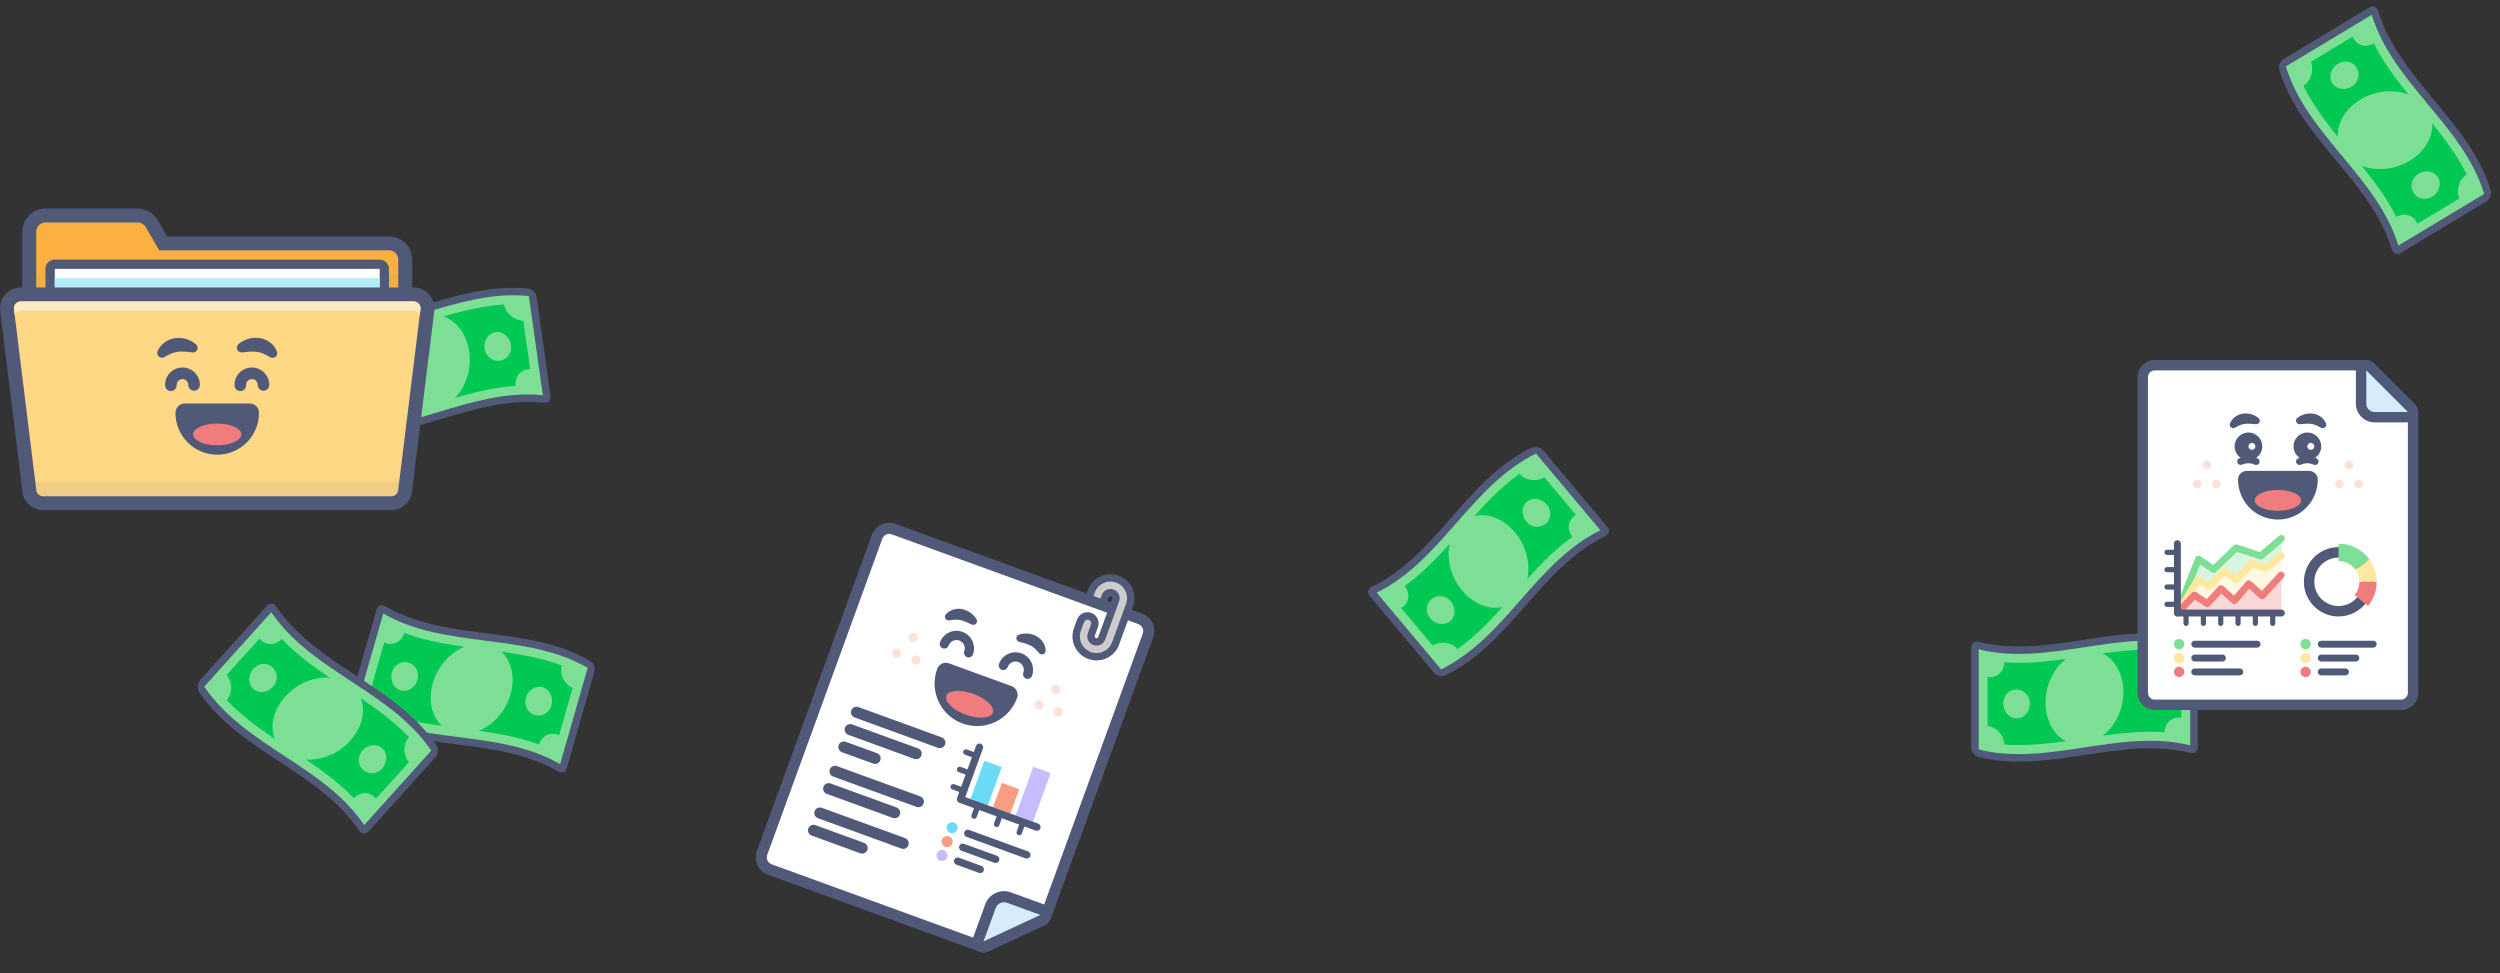 <svg width="1007" height="392" viewBox="0 0 1007 392" fill="none" xmlns="http://www.w3.org/2000/svg">
<rect x="0" y="0" width="1007" height="392" fill="#333333" stroke="none"/>
<path d="M134.736 174.227C134.303 174.169 133.899 173.975 133.583 173.674C133.266 173.373 133.052 172.979 132.972 172.55L127.356 132.59C127.322 132.407 127.334 132.219 127.389 132.042C127.445 131.864 127.544 131.704 127.676 131.573C127.809 131.443 127.972 131.347 128.15 131.294C128.328 131.242 128.517 131.234 128.699 131.271C157.792 134.231 183.728 114.766 212.824 117.746C213.257 117.806 213.66 118 213.976 118.301C214.293 118.602 214.507 118.995 214.588 119.424L220.204 159.383C220.238 159.566 220.226 159.755 220.17 159.932C220.114 160.109 220.016 160.27 219.883 160.4C219.751 160.531 219.588 160.626 219.41 160.679C219.232 160.732 219.043 160.74 218.861 160.703C189.765 157.722 163.829 177.188 134.736 174.227Z" fill="#7DDF96"/>
<path d="M213.034 119.245L218.65 159.204C189.555 156.229 163.618 175.689 134.525 172.729L128.909 132.769C158.002 135.73 183.939 116.269 213.034 119.245ZM212.613 116.248C183.518 113.272 157.581 132.733 128.488 129.772C126.778 129.6 125.561 130.693 125.797 132.366L131.413 172.326C131.574 173.19 132.002 173.982 132.635 174.591C133.269 175.201 134.077 175.597 134.946 175.726C164.042 178.706 189.979 159.246 219.074 162.221C220.785 162.394 222.001 161.301 221.766 159.627L216.15 119.668C215.988 118.804 215.561 118.012 214.927 117.402C214.294 116.793 213.486 116.396 212.616 116.268L212.613 116.248Z" fill="#515979"/>
<path d="M213.557 148.73L210.811 129.194C207.036 129.042 203.611 126.31 203.095 122.638C181.557 124 161.386 135.122 139.844 136.494C140.359 140.16 137.76 143.409 134.002 143.239L136.743 162.739C140.513 162.892 143.938 165.625 144.454 169.296C165.997 167.934 186.168 156.812 207.705 155.44C207.196 151.819 209.781 148.578 213.557 148.73Z" fill="#00C853"/>
<path d="M189.027 141.705C190.469 151.969 184.79 162.043 176.397 164.623C168.003 167.204 159.983 160.583 158.531 150.254C157.079 139.924 162.767 129.911 171.157 127.341C179.546 124.771 187.574 131.37 189.027 141.705Z" fill="#7DDF96"/>
<path d="M152.382 151.587C152.829 154.769 150.824 157.826 147.877 158.205C144.93 158.583 142.154 156.116 141.706 152.934C141.259 149.753 143.308 147.045 146.255 146.662C149.201 146.278 151.931 148.38 152.382 151.587Z" fill="#7DDF96"/>
<path d="M205.851 139.024C206.299 142.211 204.249 144.914 201.303 145.297C198.357 145.681 195.624 143.564 195.176 140.372C194.727 137.18 196.734 134.132 199.681 133.754C202.628 133.375 205.403 135.838 205.851 139.024Z" fill="#7DDF96"/>
<path d="M142.835 287.38C142.464 287.15 142.174 286.809 142.007 286.405C141.84 286.001 141.805 285.555 141.906 285.13L153.029 246.341C153.072 246.16 153.159 245.993 153.282 245.853C153.406 245.714 153.561 245.607 153.735 245.542C153.909 245.477 154.097 245.456 154.281 245.48C154.465 245.504 154.641 245.573 154.792 245.681C180.166 260.219 211.777 252.986 237.145 267.543C237.516 267.773 237.806 268.115 237.972 268.518C238.139 268.922 238.175 269.368 238.074 269.793L226.952 308.582C226.908 308.763 226.821 308.93 226.698 309.07C226.575 309.209 226.419 309.316 226.245 309.381C226.071 309.446 225.884 309.467 225.699 309.443C225.515 309.419 225.34 309.349 225.188 309.241C199.82 294.684 168.209 301.918 142.835 287.38Z" fill="#7DDF96"/>
<path d="M236.728 268.998L225.605 307.787C200.236 293.234 168.626 300.463 143.253 285.925L154.375 247.136C179.749 261.674 211.359 254.445 236.728 268.998ZM237.562 266.089C212.193 251.536 180.583 258.765 155.209 244.227C153.717 243.374 152.161 243.878 151.695 245.502L140.573 284.291C140.369 285.146 140.437 286.043 140.768 286.858C141.099 287.672 141.676 288.363 142.418 288.834C167.786 303.392 199.396 296.163 224.766 310.715C226.258 311.568 227.814 311.065 228.28 309.44L239.402 270.651C239.606 269.796 239.538 268.899 239.207 268.084C238.876 267.27 238.299 266.579 237.557 266.108L237.562 266.089Z" fill="#515979"/>
<path d="M225.213 296.146L230.65 277.183C227.263 275.508 225.246 271.619 226.268 268.055C206.038 260.539 183.087 262.495 162.849 254.986C161.829 258.545 158.133 260.455 154.769 258.772L149.341 277.701C152.724 279.374 154.741 283.264 153.719 286.827C173.954 294.345 196.905 292.389 217.137 299.896C218.145 296.381 221.825 294.471 225.213 296.146Z" fill="#00C853"/>
<path d="M205.661 279.751C202.804 289.715 193.518 296.608 184.801 295.551C176.083 294.494 171.449 285.184 174.324 275.157C177.199 265.13 186.468 258.296 195.178 259.361C203.887 260.426 208.537 269.719 205.661 279.751Z" fill="#7DDF96"/>
<path d="M168.164 273.874C167.279 276.962 164.203 278.94 161.357 278.088C158.511 277.235 156.978 273.851 157.864 270.763C158.75 267.674 161.723 266.034 164.57 266.882C167.418 267.73 169.057 270.761 168.164 273.874Z" fill="#7DDF96"/>
<path d="M222.121 284.146C221.234 287.239 218.262 288.874 215.414 288.026C212.567 287.178 210.932 284.133 211.82 281.035C212.709 277.936 215.781 275.968 218.627 276.821C221.474 277.674 223.008 281.052 222.121 284.146Z" fill="#7DDF96"/>
<path d="M81.26 277.705C81.027 277.335 80.916 276.902 80.943 276.466C80.97 276.029 81.134 275.613 81.412 275.275L108.413 245.288C108.531 245.144 108.682 245.032 108.854 244.961C109.026 244.89 109.212 244.862 109.397 244.879C109.582 244.897 109.76 244.96 109.915 245.063C110.07 245.166 110.198 245.305 110.286 245.468C126.719 269.658 158.302 277.014 174.721 301.218C174.954 301.588 175.064 302.022 175.037 302.458C175.01 302.894 174.847 303.31 174.57 303.648L147.569 333.635C147.451 333.779 147.299 333.891 147.127 333.962C146.956 334.034 146.769 334.062 146.584 334.044C146.399 334.026 146.221 333.963 146.066 333.86C145.911 333.758 145.784 333.618 145.695 333.455C129.276 309.25 97.693 301.894 81.26 277.705Z" fill="#7DDF96"/>
<path d="M173.709 302.343L146.708 332.33C130.285 308.13 98.706 300.77 82.273 276.58L109.274 246.593C125.706 270.782 157.286 278.142 173.709 302.343ZM175.734 300.094C159.311 275.893 127.732 268.533 111.299 244.344C110.332 242.923 108.712 242.693 107.582 243.949L80.581 273.937C80.023 274.616 79.691 275.453 79.631 276.33C79.572 277.207 79.787 278.081 80.248 278.829C96.667 303.034 128.247 310.394 144.669 334.595C145.636 336.015 147.256 336.245 148.386 334.989L175.387 305.002C175.945 304.322 176.277 303.486 176.337 302.608C176.397 301.731 176.181 300.858 175.72 300.109L175.734 300.094Z" fill="#515979"/>
<path d="M151.458 321.695L164.658 307.035C162.347 304.046 162.239 299.665 164.72 296.91C149.833 281.286 128.347 272.983 113.449 257.364C110.972 260.115 106.812 260.211 104.527 257.224L91.351 271.858C93.657 274.844 93.766 279.224 91.285 281.98C106.176 297.607 127.662 305.91 142.556 321.526C145.003 318.809 149.147 318.706 151.458 321.695Z" fill="#00C853"/>
<path d="M141.072 298.389C134.136 306.092 122.768 308.216 115.396 303.445C108.025 298.674 107.94 288.275 114.92 280.523C121.9 272.771 133.227 270.692 140.588 275.467C147.949 280.242 148.055 290.633 141.072 298.389Z" fill="#7DDF96"/>
<path d="M109.946 276.669C107.797 279.057 104.165 279.487 101.981 277.472C99.797 275.458 99.902 271.745 102.052 269.358C104.202 266.97 107.593 266.799 109.781 268.81C111.969 270.82 112.113 274.263 109.946 276.669Z" fill="#7DDF96"/>
<path d="M153.939 309.554C151.786 311.946 148.398 312.113 146.211 310.102C144.023 308.092 143.888 304.638 146.045 302.243C148.202 299.847 151.826 299.425 154.01 301.44C156.195 303.454 156.093 307.163 153.939 309.554Z" fill="#7DDF96"/>
<path d="M919.439 27.533C919.324 27.111 919.344 26.664 919.498 26.255C919.651 25.846 919.93 25.496 920.294 25.254L954.883 4.471C955.038 4.368 955.215 4.305 955.4 4.287C955.586 4.269 955.772 4.297 955.944 4.368C956.116 4.44 956.267 4.552 956.385 4.695C956.504 4.839 956.585 5.009 956.622 5.191C965.264 33.128 993.316 49.397 1001.94 77.344C1002.06 77.766 1002.03 78.213 1001.88 78.622C1001.73 79.031 1001.45 79.381 1001.09 79.624L966.498 100.406C966.343 100.509 966.165 100.572 965.98 100.59C965.795 100.608 965.608 100.58 965.436 100.509C965.265 100.438 965.113 100.326 964.995 100.182C964.877 100.039 964.795 99.868 964.759 99.686C956.134 71.739 928.081 55.47 919.439 27.533Z" fill="#7DDF96"/>
<path d="M1000.64 78.124L966.056 98.907C957.426 70.962 929.378 54.691 920.736 26.754L955.325 5.971C963.967 33.908 992.015 50.179 1000.64 78.124ZM1003.24 76.565C994.609 48.62 966.561 32.349 957.919 4.412C957.409 2.77 955.928 2.078 954.479 2.948L919.891 23.731C919.159 24.217 918.597 24.92 918.283 25.742C917.97 26.563 917.92 27.462 918.142 28.312C926.767 56.26 954.815 72.531 963.444 100.476C963.954 102.117 965.435 102.81 966.884 101.94L1001.47 81.157C1002.2 80.671 1002.77 79.968 1003.08 79.146C1003.39 78.325 1003.44 77.426 1003.22 76.576L1003.24 76.565Z" fill="#515979"/>
<path d="M973.707 90.125L990.617 79.965C989.282 76.43 990.459 72.21 993.637 70.3C983.968 51.007 965.849 36.785 956.169 17.492C952.995 19.398 948.989 18.275 947.677 14.75L930.798 24.892C932.131 28.422 930.954 32.642 927.776 34.552C937.447 53.85 955.567 68.072 965.244 87.361C968.378 85.477 972.372 86.591 973.707 90.125Z" fill="#00C853"/>
<path d="M970.589 64.8C961.704 70.139 950.212 68.847 944.558 62.129C938.903 55.411 941.863 45.442 950.804 40.069C959.745 34.697 971.185 36.02 976.829 42.739C982.472 49.457 979.535 59.425 970.589 64.8Z" fill="#7DDF96"/>
<path d="M947.174 34.93C944.42 36.584 940.822 35.934 939.322 33.369C937.822 30.804 939.009 27.284 941.763 25.63C944.517 23.975 947.81 24.803 949.314 27.365C950.818 29.927 949.95 33.262 947.174 34.93Z" fill="#7DDF96"/>
<path d="M979.63 79.24C976.872 80.897 973.583 80.067 972.079 77.504C970.575 74.942 971.456 71.6 974.219 69.94C976.982 68.28 980.571 68.936 982.071 71.501C983.571 74.065 982.389 77.583 979.63 79.24Z" fill="#7DDF96"/>
<path d="M581.443 270.796C581.045 270.976 580.6 271.026 580.172 270.938C579.744 270.85 579.354 270.63 579.058 270.308L553.12 239.397C552.995 239.26 552.905 239.094 552.858 238.914C552.811 238.734 552.81 238.545 552.853 238.365C552.896 238.184 552.984 238.017 553.107 237.877C553.23 237.738 553.386 237.631 553.56 237.566C579.801 224.66 591.481 194.408 617.735 181.518C618.134 181.339 618.578 181.289 619.006 181.377C619.434 181.465 619.824 181.684 620.12 182.006L646.058 212.917C646.183 213.054 646.273 213.22 646.32 213.4C646.367 213.58 646.368 213.769 646.325 213.949C646.282 214.13 646.194 214.297 646.071 214.437C645.948 214.576 645.792 214.683 645.618 214.748C619.364 227.638 607.684 257.89 581.443 270.796Z" fill="#7DDF96"/>
<path d="M618.708 182.677L644.646 213.588C618.395 226.483 606.712 256.731 580.47 269.637L554.532 238.726C580.774 225.819 592.457 195.571 618.708 182.677ZM616.762 180.358C590.511 193.253 578.828 223.501 552.587 236.407C551.045 237.167 550.593 238.739 551.679 240.033L577.617 270.945C578.212 271.592 578.994 272.037 579.854 272.218C580.715 272.4 581.61 272.308 582.416 271.956C608.67 259.065 620.353 228.817 646.604 215.922C648.145 215.162 648.598 213.59 647.512 212.296L621.574 181.384C620.979 180.737 620.197 180.292 619.336 180.111C618.476 179.93 617.581 180.022 616.775 180.374L616.762 180.358Z" fill="#515979"/>
<path d="M634.775 207.405L622.095 192.293C618.813 194.164 614.46 193.662 612.077 190.822C594.533 203.39 583.321 223.511 565.779 236.09C568.159 238.926 567.676 243.058 564.4 244.906L577.057 259.99C580.336 258.122 584.688 258.624 587.071 261.464C604.619 248.893 615.831 228.772 633.369 216.196C631.018 213.395 631.493 209.276 634.775 207.405Z" fill="#00C853"/>
<path d="M610.25 214.446C616.913 222.386 617.434 233.939 611.684 240.575C605.933 247.211 595.623 245.847 588.918 237.857C582.213 229.866 581.731 218.36 587.484 211.735C593.237 205.109 603.542 206.451 610.25 214.446Z" fill="#7DDF96"/>
<path d="M584.41 242.245C586.475 244.707 586.395 248.362 584.097 250.245C581.798 252.128 578.136 251.506 576.071 249.045C574.005 246.584 574.309 243.202 576.604 241.315C578.899 239.429 582.328 239.765 584.41 242.245Z" fill="#7DDF96"/>
<path d="M623.097 203.257C625.166 205.723 624.86 209.101 622.564 210.987C620.269 212.874 616.83 212.526 614.758 210.057C612.687 207.588 612.773 203.94 615.072 202.058C617.37 200.175 621.029 200.792 623.097 203.257Z" fill="#7DDF96"/>
<path d="M797.026 303.421C796.606 303.303 796.233 303.055 795.961 302.713C795.69 302.37 795.533 301.951 795.513 301.515V261.162C795.505 260.977 795.543 260.792 795.622 260.624C795.702 260.456 795.822 260.311 795.972 260.2C796.121 260.089 796.296 260.017 796.48 259.99C796.663 259.962 796.851 259.98 797.026 260.043C825.424 267.024 853.817 251.357 882.215 258.358C882.635 258.477 883.007 258.725 883.279 259.067C883.551 259.409 883.708 259.828 883.728 260.265V300.617C883.736 300.802 883.699 300.987 883.619 301.155C883.539 301.323 883.419 301.469 883.269 301.579C883.12 301.69 882.946 301.762 882.762 301.789C882.578 301.817 882.39 301.799 882.215 301.737C853.817 294.735 825.424 310.402 797.026 303.421Z" fill="#7DDF96"/>
<path d="M882.215 259.871V300.223C853.817 293.227 825.424 308.889 797.026 301.908V261.556C825.424 268.537 853.817 252.875 882.215 259.871ZM882.215 256.845C853.817 249.849 825.424 265.51 797.026 258.529C795.357 258.121 794 259.034 794 260.724V301.076C794.04 301.954 794.353 302.798 794.896 303.49C795.438 304.181 796.183 304.686 797.026 304.934C825.424 311.936 853.817 296.274 882.215 303.27C883.885 303.678 885.241 302.765 885.241 301.076V260.724C885.202 259.845 884.888 259.001 884.346 258.31C883.803 257.618 883.058 257.113 882.215 256.865V256.845Z" fill="#515979"/>
<path d="M878.629 289.142V269.414C874.911 268.738 871.9 265.556 871.9 261.848C850.382 260.199 828.859 268.406 807.336 266.766C807.336 270.469 804.31 273.323 800.613 272.632V292.324C804.325 293 807.336 296.183 807.336 299.89C828.859 301.54 850.382 293.333 871.9 294.972C871.9 291.316 874.911 288.466 878.629 289.142Z" fill="#00C853"/>
<path d="M855.315 278.771C855.315 289.137 848.289 298.322 839.618 299.709C830.948 301.096 823.926 293.424 823.926 282.993C823.926 272.562 830.953 263.437 839.618 262.06C848.284 260.683 855.315 268.335 855.315 278.771Z" fill="#7DDF96"/>
<path d="M817.651 283.457C817.651 286.67 815.24 289.419 812.269 289.384C809.299 289.348 806.893 286.519 806.893 283.306C806.893 280.093 809.299 277.697 812.269 277.727C815.24 277.757 817.651 280.219 817.651 283.457Z" fill="#7DDF96"/>
<path d="M872.349 278.458C872.349 281.676 869.943 284.067 866.972 284.037C864.001 284.007 861.59 281.53 861.59 278.307C861.59 275.084 864.001 272.345 866.972 272.38C869.943 272.416 872.349 275.24 872.349 278.458Z" fill="#7DDF96"/>
<path d="M310.067 350.235C308.768 349.763 307.711 348.794 307.126 347.541C306.542 346.289 306.48 344.855 306.953 343.557L353.288 216.251C353.761 214.952 354.73 213.895 355.982 213.311C357.235 212.727 358.668 212.664 359.967 213.137L459.293 249.289C460.592 249.761 461.65 250.73 462.234 251.983C462.818 253.235 462.88 254.669 462.408 255.967L421.164 369.283C420.961 369.84 420.545 370.292 420.008 370.542L397.111 381.22C396.574 381.47 395.96 381.498 395.404 381.296L310.067 350.235Z" fill="white"/>
<path d="M458.53 251.387C459.272 251.657 459.876 252.211 460.21 252.927C460.543 253.642 460.579 254.461 460.309 255.203L419.065 368.52L396.168 379.197L310.831 348.137C310.089 347.867 309.484 347.313 309.15 346.597C308.817 345.882 308.781 345.063 309.051 344.321L355.387 217.015C355.657 216.273 356.21 215.668 356.926 215.334C357.642 215.001 358.461 214.965 359.203 215.235L458.53 251.387ZM460.057 247.19L360.73 211.038C358.875 210.363 356.828 210.452 355.039 211.287C353.249 212.121 351.865 213.632 351.19 215.487L304.854 342.793C304.179 344.648 304.268 346.696 305.103 348.485C305.937 350.274 307.448 351.659 309.303 352.334L394.64 383.394C395.753 383.798 396.981 383.743 398.054 383.242L420.952 372.565C422.025 372.065 422.856 371.16 423.262 370.047L464.506 256.731C465.181 254.876 465.092 252.828 464.258 251.039C463.423 249.25 461.912 247.865 460.057 247.19Z" fill="#515979"/>
<path d="M395.404 381.296C395.127 381.197 394.873 381.043 394.658 380.842C394.333 380.544 394.103 380.155 393.999 379.727C393.894 379.298 393.918 378.848 394.069 378.433L398.957 365.003C399.486 363.557 400.566 362.38 401.961 361.73C403.356 361.079 404.952 361.008 406.399 361.533L419.829 366.421C420.244 366.573 420.604 366.843 420.865 367.199C421.126 367.556 421.275 367.981 421.295 368.422C421.314 368.863 421.202 369.3 420.973 369.677C420.744 370.054 420.408 370.356 420.009 370.542L397.111 381.22C396.574 381.47 395.96 381.498 395.404 381.296Z" fill="#D8EBFB"/>
<path d="M419.065 368.52L396.168 379.197L401.056 365.767C401.216 365.326 401.462 364.921 401.779 364.575C402.096 364.229 402.478 363.949 402.903 363.751C403.328 363.552 403.789 363.44 404.257 363.419C404.726 363.399 405.194 363.471 405.635 363.631L419.065 368.52ZM420.593 364.323L407.163 359.435C405.159 358.707 402.949 358.805 401.017 359.706C399.085 360.607 397.59 362.237 396.859 364.239L391.971 377.67C391.669 378.499 391.621 379.4 391.831 380.257C392.041 381.114 392.501 381.89 393.152 382.487C393.803 383.083 394.616 383.473 395.488 383.607C396.361 383.742 397.254 383.615 398.054 383.242L420.952 372.565C421.751 372.191 422.423 371.589 422.88 370.834C423.338 370.08 423.562 369.206 423.524 368.324C423.485 367.442 423.186 366.591 422.665 365.879C422.143 365.167 421.422 364.625 420.593 364.323Z" fill="#515979"/>
<path d="M438.875 264.037C436.834 263.294 435.172 261.771 434.254 259.803C433.336 257.835 433.238 255.583 433.981 253.542L435.254 250.045C435.524 249.303 436.078 248.698 436.793 248.364C437.509 248.031 438.328 247.995 439.07 248.265C439.812 248.535 440.416 249.089 440.75 249.805C441.084 250.52 441.12 251.339 440.85 252.081L439.577 255.579C439.374 256.135 439.401 256.75 439.651 257.286C439.901 257.823 440.355 258.238 440.911 258.441C441.468 258.644 442.082 258.617 442.619 258.366C443.156 258.116 443.571 257.663 443.774 257.106L449.375 241.718C449.577 241.161 449.55 240.547 449.3 240.01C449.05 239.473 448.596 239.058 448.04 238.855C447.483 238.653 446.869 238.68 446.332 238.93C445.796 239.18 445.38 239.634 445.178 240.19L444.159 242.988L438.563 240.951L439.582 238.153C440.324 236.113 441.847 234.451 443.816 233.533C445.784 232.615 448.036 232.517 450.077 233.26C452.117 234.002 453.779 235.525 454.697 237.493C455.615 239.462 455.713 241.714 454.97 243.754L449.369 259.143C448.627 261.184 447.104 262.846 445.136 263.764C443.167 264.681 440.915 264.78 438.875 264.037Z" fill="#CCCCCC"/>
<path d="M449.567 234.659C451.237 235.266 452.597 236.512 453.348 238.123C454.099 239.733 454.179 241.576 453.571 243.245L447.97 258.634C447.363 260.304 446.117 261.663 444.506 262.414C442.896 263.165 441.053 263.246 439.384 262.638C437.714 262.03 436.354 260.784 435.603 259.174C434.852 257.564 434.772 255.721 435.38 254.051L436.653 250.554C436.788 250.183 437.065 249.881 437.422 249.714C437.78 249.547 438.19 249.529 438.561 249.664C438.932 249.799 439.234 250.076 439.401 250.434C439.568 250.792 439.586 251.201 439.451 251.572L438.178 255.07C437.84 255.997 437.885 257.021 438.302 257.916C438.719 258.81 439.474 259.502 440.402 259.84C441.33 260.178 442.353 260.133 443.248 259.716C444.143 259.299 444.835 258.543 445.172 257.616L450.773 242.227C451.111 241.299 451.066 240.276 450.649 239.381C450.232 238.486 449.477 237.794 448.549 237.457C447.621 237.119 446.598 237.164 445.703 237.581C444.808 237.998 444.116 238.753 443.779 239.681L443.269 241.08L440.471 240.062L440.981 238.663C441.588 236.993 442.834 235.633 444.445 234.882C446.055 234.131 447.898 234.051 449.567 234.659V234.659ZM450.586 231.861C448.174 230.983 445.512 231.099 443.186 232.184C440.86 233.268 439.061 235.233 438.183 237.644L436.655 241.841L445.049 244.896L446.577 240.699C446.644 240.514 446.783 240.363 446.961 240.279C447.14 240.196 447.345 240.187 447.531 240.254C447.716 240.322 447.867 240.46 447.951 240.639C448.034 240.818 448.043 241.023 447.976 241.209L442.375 256.597C442.307 256.783 442.169 256.934 441.99 257.017C441.811 257.101 441.606 257.11 441.42 257.042C441.235 256.975 441.084 256.836 441 256.657C440.917 256.478 440.908 256.273 440.976 256.088L442.248 252.591C442.654 251.477 442.6 250.249 442.099 249.175C441.599 248.102 440.692 247.271 439.579 246.866C438.466 246.461 437.238 246.515 436.164 247.015C435.091 247.516 434.26 248.422 433.855 249.535L432.582 253.033C431.704 255.445 431.82 258.106 432.905 260.432C433.989 262.758 435.954 264.558 438.365 265.436C440.777 266.314 443.439 266.197 445.765 265.113C448.091 264.028 449.891 262.064 450.768 259.652L456.369 244.264C457.247 241.852 457.131 239.19 456.046 236.864C454.962 234.538 452.997 232.738 450.586 231.861Z" fill="#515A78"/>
<path d="M379.339 297.026L345.764 284.805C344.605 284.384 343.323 284.981 342.901 286.14C342.48 287.299 343.077 288.58 344.236 289.002L377.811 301.223C378.97 301.644 380.252 301.047 380.673 299.888C381.095 298.729 380.498 297.448 379.339 297.026Z" fill="#515979"/>
<path d="M353.262 303.378L340.672 298.795C339.513 298.373 338.231 298.971 337.81 300.13C337.388 301.289 337.985 302.57 339.144 302.992L351.735 307.575C352.894 307.996 354.175 307.399 354.597 306.24C355.019 305.081 354.421 303.8 353.262 303.378Z" fill="#515979"/>
<path d="M370.683 320.808L337.107 308.588C335.948 308.166 334.667 308.764 334.245 309.922C333.823 311.081 334.421 312.363 335.58 312.785L369.155 325.005C370.314 325.427 371.595 324.829 372.017 323.67C372.439 322.511 371.842 321.23 370.683 320.808Z" fill="#515979"/>
<path d="M361.142 325.257L334.562 315.583C333.403 315.161 332.121 315.758 331.699 316.917C331.277 318.076 331.875 319.358 333.034 319.78L359.614 329.454C360.773 329.876 362.055 329.278 362.477 328.119C362.898 326.96 362.301 325.679 361.142 325.257Z" fill="#515979"/>
<path d="M364.573 337.596L330.997 325.375C329.838 324.954 328.557 325.551 328.135 326.71C327.713 327.869 328.311 329.15 329.47 329.572L363.045 341.793C364.204 342.215 365.485 341.617 365.907 340.458C366.329 339.299 365.731 338.018 364.573 337.596Z" fill="#515979"/>
<path d="M348.037 339.499L328.451 332.37C327.292 331.948 326.011 332.546 325.589 333.705C325.167 334.864 325.765 336.145 326.924 336.567L346.509 343.696C347.668 344.118 348.95 343.52 349.372 342.361C349.793 341.202 349.196 339.921 348.037 339.499Z" fill="#515979"/>
<path d="M369.798 301.475L343.218 291.8C342.059 291.378 340.777 291.976 340.355 293.135C339.934 294.294 340.531 295.575 341.69 295.997L368.27 305.672C369.429 306.093 370.711 305.496 371.133 304.337C371.554 303.178 370.957 301.896 369.798 301.475Z" fill="#515979"/>
<path d="M414.112 342.953L390.33 334.296C389.557 334.015 388.703 334.414 388.422 335.186C388.141 335.959 388.539 336.813 389.312 337.094L413.094 345.75C413.867 346.032 414.721 345.633 415.002 344.861C415.283 344.088 414.885 343.234 414.112 342.953Z" fill="#515979"/>
<path d="M403.502 308.989L396.507 306.443L390.906 321.832L397.901 324.378L403.502 308.989Z" fill="#6ADAF7"/>
<path d="M410.558 317.894L403.563 315.349L399.999 325.141L406.994 327.687L410.558 317.894Z" fill="#F89D81"/>
<path d="M423.216 311.411L416.221 308.866L409.093 328.451L416.087 330.997L423.216 311.411Z" fill="#C7BCFF"/>
<path d="M382.762 335.503C383.921 335.924 385.202 335.327 385.624 334.168C386.046 333.009 385.448 331.727 384.289 331.306C383.13 330.884 381.849 331.481 381.427 332.64C381.005 333.799 381.603 335.081 382.762 335.503Z" fill="#6ADAF7"/>
<path d="M401.583 344.729L388.293 339.892C387.521 339.611 386.666 340.009 386.385 340.782C386.104 341.555 386.502 342.409 387.275 342.69L400.565 347.527C401.338 347.809 402.192 347.41 402.473 346.638C402.754 345.865 402.356 345.011 401.583 344.729Z" fill="#515979"/>
<path d="M380.725 341.098C381.884 341.52 383.165 340.923 383.587 339.764C384.009 338.605 383.411 337.323 382.252 336.902C381.093 336.48 379.812 337.077 379.39 338.236C378.968 339.395 379.566 340.677 380.725 341.098Z" fill="#F89D81"/>
<path d="M395.35 348.798L386.256 345.488C385.484 345.207 384.63 345.605 384.348 346.378C384.067 347.151 384.465 348.005 385.238 348.286L394.331 351.596C395.104 351.877 395.958 351.479 396.24 350.706C396.521 349.933 396.122 349.079 395.35 348.798Z" fill="#515979"/>
<path d="M378.688 346.694C379.847 347.116 381.129 346.518 381.55 345.36C381.972 344.201 381.375 342.919 380.216 342.497C379.057 342.075 377.775 342.673 377.353 343.832C376.932 344.991 377.529 346.272 378.688 346.694Z" fill="#C7BCFF"/>
<path d="M388.372 289.619C384.572 288.23 381.479 285.391 379.769 281.725C378.06 278.059 377.873 273.864 379.251 270.061C379.42 269.597 379.766 269.219 380.214 269.011C380.661 268.802 381.173 268.78 381.637 268.949L406.818 278.114C407.282 278.283 407.659 278.629 407.868 279.076C408.077 279.524 408.099 280.035 407.93 280.499C406.541 284.298 403.702 287.392 400.036 289.102C396.37 290.811 392.175 290.997 388.372 289.619V289.619Z" fill="#515979"/>
<path d="M406.181 279.863C404.966 283.202 402.474 285.922 399.253 287.423C396.033 288.925 392.347 289.086 389.008 287.871C385.669 286.655 382.949 284.163 381.447 280.943C379.946 277.722 379.785 274.037 381 270.697L406.181 279.863ZM407.454 276.365L382.273 267.2C381.345 266.862 380.322 266.907 379.427 267.324C378.532 267.741 377.84 268.497 377.503 269.424C375.933 273.685 376.12 278.395 378.023 282.518C379.926 286.64 383.389 289.838 387.649 291.408C391.91 292.978 396.62 292.791 400.743 290.888C404.865 288.985 408.063 285.522 409.633 281.262L409.679 281.136C410.016 280.208 409.972 279.184 409.555 278.29C409.137 277.395 408.382 276.703 407.454 276.365Z" fill="#515979"/>
<path d="M389.008 287.871C394.181 289.753 399.058 289.401 399.902 287.083C400.745 284.765 397.236 281.36 392.063 279.477C386.89 277.594 382.013 277.947 381.17 280.265C380.326 282.583 383.835 285.988 389.008 287.871Z" fill="#EF7D7D"/>
<path d="M391.168 251.466C390.84 251.346 390.434 251.111 390.073 250.948C389.713 250.785 389.334 250.608 388.978 250.454C388.308 250.166 387.612 249.942 386.9 249.785C386.253 249.634 385.589 249.571 384.925 249.597C384.164 249.636 383.406 249.72 382.655 249.848L382.348 249.887C382.029 249.943 381.701 249.894 381.413 249.746C381.124 249.599 380.892 249.361 380.751 249.07C380.61 248.778 380.568 248.449 380.63 248.131C380.693 247.814 380.858 247.525 381.1 247.31C381.928 246.436 382.979 245.805 384.14 245.486C384.437 245.386 384.745 245.323 385.057 245.296C385.369 245.251 385.683 245.223 385.999 245.211C386.311 245.222 386.624 245.233 386.939 245.261C387.238 245.293 387.534 245.343 387.828 245.41C389.549 245.829 391.108 246.746 392.31 248.047C392.717 248.483 393.073 248.964 393.373 249.48C393.522 249.743 393.587 250.047 393.559 250.348C393.531 250.65 393.412 250.936 393.217 251.169C393.022 251.401 392.761 251.568 392.469 251.648C392.177 251.728 391.867 251.717 391.581 251.616L391.168 251.466Z" fill="#515979"/>
<path d="M389.524 264.69C389.06 264.521 388.682 264.175 388.474 263.728C388.265 263.281 388.243 262.769 388.412 262.305C388.715 261.47 388.675 260.549 388.3 259.744C387.924 258.938 387.244 258.315 386.409 258.012C385.575 257.708 384.653 257.748 383.848 258.123C383.043 258.499 382.42 259.179 382.116 260.014C381.947 260.477 381.601 260.855 381.154 261.064C380.707 261.272 380.195 261.295 379.731 261.126C379.267 260.957 378.889 260.611 378.681 260.164C378.472 259.716 378.45 259.204 378.619 258.741C379.26 256.978 380.575 255.543 382.275 254.75C383.975 253.958 385.92 253.873 387.682 254.514C389.445 255.156 390.88 256.471 391.673 258.171C392.465 259.87 392.55 261.816 391.909 263.578C391.74 264.042 391.394 264.419 390.947 264.628C390.499 264.837 389.988 264.859 389.524 264.69V264.69Z" fill="#515979"/>
<path d="M410.349 255.659C410.908 255.455 411.49 255.318 412.082 255.251C412.645 255.173 413.215 255.152 413.783 255.19C414.977 255.26 416.143 255.572 417.213 256.105C417.49 256.245 417.759 256.401 418.017 256.572C418.276 256.754 418.523 256.946 418.769 257.139C419.003 257.351 419.226 257.574 419.436 257.81C419.658 258.03 419.853 258.277 420.017 258.544C420.701 259.534 421.101 260.694 421.173 261.895C421.218 262.214 421.158 262.539 421.003 262.821C420.847 263.103 420.604 263.327 420.311 263.46C420.017 263.592 419.688 263.626 419.374 263.555C419.06 263.485 418.777 263.315 418.567 263.07L418.35 262.84C417.857 262.259 417.331 261.707 416.773 261.189C416.281 260.742 415.731 260.363 415.138 260.063C414.492 259.726 413.815 259.45 413.117 259.241C412.753 259.108 412.36 259.013 411.96 258.915C411.56 258.816 411.118 258.727 410.789 258.607L410.362 258.452C409.991 258.317 409.689 258.04 409.522 257.682C409.355 257.324 409.337 256.915 409.472 256.544C409.546 256.342 409.662 256.158 409.814 256.005C409.965 255.852 410.148 255.734 410.349 255.659V255.659Z" fill="#515979"/>
<path d="M413.306 273.346C412.842 273.177 412.465 272.831 412.256 272.384C412.047 271.937 412.025 271.425 412.194 270.961C412.498 270.126 412.458 269.205 412.082 268.4C411.707 267.595 411.027 266.971 410.192 266.668C409.357 266.364 408.436 266.404 407.631 266.779C406.825 267.155 406.202 267.835 405.899 268.67C405.73 269.133 405.384 269.511 404.936 269.72C404.489 269.928 403.977 269.951 403.513 269.782C403.05 269.613 402.672 269.267 402.463 268.82C402.255 268.372 402.232 267.86 402.401 267.397C403.043 265.634 404.358 264.199 406.058 263.406C407.757 262.614 409.702 262.529 411.465 263.17C413.227 263.812 414.663 265.127 415.455 266.827C416.248 268.527 416.333 270.472 415.691 272.234C415.523 272.698 415.176 273.075 414.729 273.284C414.282 273.493 413.77 273.515 413.306 273.346V273.346Z" fill="#515979"/>
<path d="M367.203 258.546C368.169 258.898 369.237 258.4 369.588 257.434C369.94 256.468 369.442 255.401 368.476 255.049C367.51 254.698 366.443 255.196 366.091 256.161C365.739 257.127 366.237 258.195 367.203 258.546Z" fill="#FDE1D9"/>
<path d="M368.25 267.641C369.216 267.993 370.284 267.495 370.635 266.529C370.987 265.563 370.489 264.495 369.523 264.144C368.557 263.792 367.489 264.29 367.138 265.256C366.786 266.222 367.284 267.29 368.25 267.641Z" fill="#FDE1D9"/>
<path d="M360.556 264.84C361.521 265.192 362.589 264.694 362.941 263.728C363.292 262.762 362.794 261.695 361.829 261.343C360.863 260.992 359.795 261.49 359.443 262.455C359.092 263.421 359.59 264.489 360.556 264.84Z" fill="#FDE1D9"/>
<path d="M424.561 279.423C425.527 279.774 426.595 279.276 426.946 278.311C427.298 277.345 426.8 276.277 425.834 275.925C424.868 275.574 423.8 276.072 423.449 277.038C423.097 278.003 423.595 279.071 424.561 279.423Z" fill="#FDE1D9"/>
<path d="M425.608 288.518C426.573 288.869 427.641 288.371 427.993 287.405C428.344 286.439 427.846 285.372 426.88 285.02C425.915 284.669 424.847 285.167 424.495 286.132C424.144 287.098 424.642 288.166 425.608 288.518Z" fill="#FDE1D9"/>
<path d="M417.913 285.717C418.879 286.069 419.947 285.571 420.298 284.605C420.65 283.639 420.152 282.571 419.186 282.22C418.22 281.868 417.152 282.366 416.801 283.332C416.449 284.298 416.947 285.366 417.913 285.717Z" fill="#FDE1D9"/>
<path d="M387.79 319.509L383.594 317.982C383.315 317.881 383.089 317.673 382.963 317.405C382.838 317.136 382.825 316.829 382.926 316.551C383.028 316.273 383.235 316.046 383.504 315.921C383.772 315.796 384.079 315.782 384.357 315.883L388.554 317.411C388.833 317.512 389.059 317.72 389.184 317.988C389.309 318.257 389.323 318.564 389.222 318.842C389.12 319.12 388.913 319.347 388.644 319.472C388.376 319.597 388.069 319.611 387.79 319.509Z" fill="#515979"/>
<path d="M390.336 312.515L386.139 310.987C385.861 310.886 385.635 310.678 385.509 310.41C385.384 310.141 385.371 309.834 385.472 309.556C385.573 309.278 385.781 309.051 386.049 308.926C386.318 308.801 386.625 308.787 386.903 308.889L391.1 310.416C391.378 310.518 391.605 310.725 391.73 310.994C391.855 311.262 391.869 311.569 391.767 311.847C391.666 312.126 391.459 312.352 391.19 312.477C390.922 312.603 390.615 312.616 390.336 312.515Z" fill="#515979"/>
<path d="M392.882 305.52L388.685 303.992C388.407 303.891 388.18 303.683 388.055 303.415C387.93 303.147 387.917 302.84 388.018 302.561C388.119 302.283 388.327 302.056 388.595 301.931C388.864 301.806 389.171 301.793 389.449 301.894L393.646 303.421C393.924 303.523 394.151 303.73 394.276 303.999C394.401 304.267 394.415 304.574 394.313 304.853C394.212 305.131 394.004 305.357 393.736 305.483C393.468 305.608 393.161 305.621 392.882 305.52V305.52Z" fill="#515979"/>
<path d="M410.171 336.369C409.893 336.268 409.666 336.06 409.541 335.792C409.416 335.523 409.403 335.216 409.504 334.938L411.032 330.741C411.133 330.463 411.341 330.236 411.609 330.111C411.877 329.986 412.184 329.972 412.463 330.074C412.741 330.175 412.968 330.383 413.093 330.651C413.218 330.92 413.231 331.227 413.13 331.505L411.602 335.702C411.501 335.98 411.294 336.207 411.025 336.332C410.757 336.457 410.45 336.47 410.171 336.369Z" fill="#515979"/>
<path d="M401.078 333.059C400.8 332.958 400.573 332.75 400.448 332.482C400.323 332.214 400.309 331.907 400.411 331.628L401.938 327.431C402.04 327.153 402.247 326.927 402.516 326.801C402.784 326.676 403.091 326.663 403.369 326.764C403.648 326.865 403.874 327.073 403.999 327.341C404.125 327.61 404.138 327.917 404.037 328.195L402.509 332.392C402.408 332.67 402.2 332.897 401.932 333.022C401.663 333.147 401.356 333.161 401.078 333.059Z" fill="#515979"/>
<path d="M391.985 329.75C391.707 329.648 391.48 329.441 391.355 329.172C391.23 328.904 391.216 328.597 391.317 328.319L392.845 324.122C392.946 323.843 393.154 323.617 393.422 323.492C393.691 323.367 393.998 323.353 394.276 323.454C394.554 323.556 394.781 323.763 394.906 324.032C395.031 324.3 395.045 324.607 394.943 324.886L393.416 329.082C393.315 329.361 393.107 329.587 392.839 329.712C392.57 329.838 392.263 329.851 391.985 329.75Z" fill="#515979"/>
<path d="M417.167 334.559L386.39 323.357C386.019 323.222 385.717 322.945 385.55 322.587C385.383 322.229 385.365 321.82 385.5 321.449L393.138 300.464C393.273 300.093 393.55 299.791 393.908 299.624C394.266 299.457 394.675 299.439 395.046 299.574C395.417 299.709 395.72 299.986 395.886 300.344C396.053 300.702 396.071 301.111 395.936 301.482L388.808 321.068L418.186 331.761C418.557 331.896 418.859 332.173 419.026 332.531C419.193 332.888 419.211 333.298 419.076 333.669C418.941 334.04 418.664 334.342 418.306 334.509C417.948 334.676 417.539 334.694 417.167 334.559Z" fill="#515979"/>
<path d="M18.325 197.104C16.591 197.102 14.928 196.411 13.703 195.184C12.477 193.957 11.789 192.293 11.789 190.559V93.35C11.789 91.616 12.477 89.952 13.703 88.725C14.928 87.498 16.591 86.807 18.325 86.805H55.443C56.585 86.808 57.706 87.109 58.696 87.677C59.686 88.246 60.51 89.063 61.088 90.048L65.746 98.017H156.675C157.535 98.019 158.387 98.191 159.182 98.522C159.976 98.854 160.697 99.338 161.304 99.948C161.911 100.559 162.392 101.282 162.719 102.078C163.046 102.874 163.214 103.727 163.211 104.588V190.559C163.211 192.293 162.523 193.957 161.297 195.184C160.072 196.411 158.409 197.102 156.675 197.104H18.325Z" fill="#FBB040"/>
<path d="M55.443 89.61C56.096 89.61 56.737 89.781 57.303 90.106C57.869 90.431 58.34 90.899 58.669 91.463L64.133 100.822H156.675C157.168 100.822 157.657 100.919 158.112 101.109C158.568 101.299 158.981 101.576 159.329 101.926C159.676 102.276 159.951 102.692 160.138 103.149C160.324 103.605 160.418 104.094 160.415 104.588V190.559C160.415 191.549 160.022 192.499 159.322 193.2C158.623 193.902 157.674 194.297 156.683 194.299H18.325C17.333 194.299 16.382 193.905 15.681 193.203C14.979 192.502 14.585 191.551 14.585 190.559V93.35C14.585 92.36 14.978 91.41 15.678 90.709C16.377 90.007 17.326 89.612 18.317 89.61H55.443ZM55.443 84H18.325C15.848 84.004 13.473 84.991 11.722 86.744C9.97 88.497 8.986 90.873 8.983 93.35V190.559C8.986 193.036 9.97 195.412 11.722 197.165C13.473 198.918 15.848 199.904 18.325 199.909H156.675C159.152 199.904 161.527 198.918 163.278 197.165C165.03 195.412 166.014 193.036 166.016 190.559V104.588C166.014 102.111 165.029 99.736 163.278 97.985C161.526 96.233 159.152 95.248 156.675 95.246H67.35L63.481 88.641C62.659 87.236 61.486 86.07 60.077 85.256C58.667 84.442 57.071 84.01 55.443 84V84Z" fill="#515979"/>
<g style="mix-blend-mode:color-burn" opacity="0.2">
<g style="mix-blend-mode:color-burn" opacity="0.2">
<path d="M160.415 110.172H14.594V128.864H160.415V110.172Z" fill="#515979"/>
</g>
</g>
<path d="M152.926 106.432H22.065C21.032 106.432 20.195 107.269 20.195 108.302V132.604C20.195 133.637 21.032 134.474 22.065 134.474H152.926C153.959 134.474 154.796 133.637 154.796 132.604V108.302C154.796 107.269 153.959 106.432 152.926 106.432Z" fill="white"/>
<path d="M152.935 108.302V132.604H22.065V108.302H152.935ZM152.935 104.562H22.065C21.073 104.562 20.122 104.956 19.421 105.657C18.719 106.359 18.325 107.31 18.325 108.302V132.604C18.33 133.593 18.726 134.54 19.427 135.238C20.128 135.936 21.076 136.327 22.065 136.327H152.935C153.927 136.327 154.878 135.933 155.579 135.232C156.281 134.53 156.675 133.579 156.675 132.587V108.302C156.668 107.315 156.271 106.37 155.57 105.674C154.87 104.978 153.922 104.588 152.935 104.588V104.562Z" fill="#515979"/>
<path d="M152.926 112.042H22.065V130.734H152.926V112.042Z" fill="#B4ECFB"/>
<path d="M17.399 202.714C15.945 202.713 14.548 202.148 13.502 201.139C12.456 200.129 11.842 198.754 11.789 197.301L2.85 124.884C2.751 124.095 2.822 123.294 3.057 122.535C3.292 121.775 3.685 121.074 4.212 120.479C4.739 119.883 5.386 119.406 6.111 119.08C6.836 118.754 7.622 118.586 8.417 118.587H166.583C167.378 118.586 168.164 118.754 168.889 119.08C169.614 119.406 170.261 119.883 170.788 120.479C171.315 121.074 171.708 121.775 171.943 122.535C172.178 123.294 172.249 124.095 172.15 124.884L163.211 197.301C163.158 198.754 162.544 200.129 161.498 201.139C160.452 202.148 159.055 202.713 157.601 202.714H17.399Z" fill="#FFD886"/>
<path d="M166.583 121.392C166.98 121.392 167.374 121.476 167.736 121.639C168.099 121.802 168.423 122.04 168.687 122.338C168.95 122.636 169.148 122.986 169.265 123.366C169.383 123.745 169.419 124.146 169.371 124.541L160.415 197.104C160.415 197.472 160.342 197.837 160.201 198.177C160.06 198.518 159.854 198.827 159.593 199.087C159.333 199.348 159.024 199.554 158.683 199.695C158.343 199.836 157.978 199.909 157.61 199.909H17.399C17.03 199.91 16.664 199.838 16.323 199.698C15.981 199.557 15.671 199.351 15.41 199.09C15.148 198.83 14.941 198.52 14.799 198.179C14.658 197.838 14.585 197.473 14.585 197.104L5.629 124.541C5.581 124.146 5.617 123.745 5.735 123.366C5.852 122.986 6.05 122.636 6.313 122.338C6.577 122.04 6.901 121.802 7.264 121.639C7.626 121.476 8.02 121.392 8.417 121.392H166.583V121.392ZM166.583 115.782H8.417C7.226 115.782 6.048 116.035 4.961 116.524C3.875 117.013 2.905 117.727 2.115 118.619C1.325 119.511 0.734 120.56 0.38 121.698C0.026 122.836 -0.082 124.036 0.062 125.218L8.992 197.533C9.108 199.685 10.044 201.711 11.608 203.195C13.171 204.678 15.243 205.507 17.399 205.511H157.601C159.757 205.507 161.829 204.678 163.392 203.195C164.956 201.711 165.892 199.685 166.008 197.533L174.938 125.218C175.082 124.036 174.974 122.836 174.62 121.698C174.266 120.56 173.675 119.511 172.885 118.619C172.095 117.727 171.125 117.013 170.039 116.524C168.952 116.035 167.774 115.782 166.583 115.782Z" fill="#515979"/>
<path d="M8.417 125.175H166.583C167.109 125.174 167.625 125.322 168.07 125.603C168.515 125.884 168.871 126.286 169.096 126.762L169.371 124.584C169.419 124.189 169.383 123.788 169.265 123.409C169.148 123.029 168.95 122.678 168.687 122.381C168.423 122.083 168.099 121.845 167.736 121.682C167.374 121.519 166.98 121.435 166.583 121.435H8.417C8.02 121.435 7.626 121.519 7.264 121.682C6.901 121.845 6.577 122.083 6.313 122.381C6.05 122.678 5.852 123.029 5.735 123.409C5.617 123.788 5.581 124.189 5.629 124.584L5.904 126.762C6.129 126.286 6.485 125.884 6.93 125.603C7.375 125.322 7.891 125.174 8.417 125.175Z" fill="#FFEBC2"/>
<g style="mix-blend-mode:color-burn" opacity="0.3">
<g style="mix-blend-mode:color-burn" opacity="0.3">
<path d="M158.536 194.299H16.464C15.983 194.296 15.512 194.17 15.094 193.933C14.677 193.695 14.327 193.355 14.079 192.943L14.594 197.087C14.594 197.455 14.666 197.82 14.807 198.16C14.948 198.501 15.155 198.81 15.415 199.07C15.676 199.331 15.985 199.537 16.325 199.678C16.666 199.819 17.03 199.892 17.399 199.892H157.601C157.97 199.892 158.334 199.819 158.675 199.678C159.015 199.537 159.324 199.331 159.585 199.07C159.845 198.81 160.052 198.501 160.193 198.16C160.334 197.82 160.406 197.455 160.406 197.087L160.921 192.943C160.673 193.355 160.323 193.695 159.906 193.933C159.488 194.17 159.017 194.296 158.536 194.299V194.299Z" fill="#515979"/>
</g>
</g>
<path d="M96.018 138.643C96.577 138.155 97.19 137.731 97.845 137.382C98.48 137.028 99.15 136.741 99.844 136.525C101.299 136.083 102.83 135.952 104.339 136.138C105.128 136.238 105.903 136.43 106.647 136.713C107.015 136.868 107.367 137.065 107.719 137.245C108.078 137.418 108.416 137.634 108.723 137.888C109.967 138.803 110.935 140.044 111.519 141.474C111.62 141.703 111.675 141.95 111.681 142.201C111.686 142.451 111.642 142.7 111.552 142.934C111.461 143.167 111.325 143.381 111.151 143.561C110.978 143.742 110.771 143.887 110.541 143.988C110.281 144.101 109.999 144.155 109.715 144.145C109.431 144.134 109.154 144.06 108.903 143.928L108.551 143.747C107.723 143.247 106.863 142.8 105.977 142.409C105.214 142.079 104.409 141.856 103.584 141.749C102.683 141.626 101.772 141.592 100.865 141.646C100.376 141.646 99.87 141.706 99.355 141.774C98.84 141.843 98.274 141.929 97.845 141.937H97.262C96.882 141.938 96.512 141.823 96.199 141.608C95.887 141.392 95.647 141.087 95.512 140.732C95.377 140.378 95.353 139.99 95.444 139.622C95.534 139.253 95.734 138.921 96.018 138.669V138.643Z" fill="#515979"/>
<path d="M77.155 141.912C76.726 141.912 76.142 141.783 75.645 141.749C75.147 141.714 74.624 141.654 74.135 141.62C73.228 141.566 72.317 141.6 71.416 141.723C70.591 141.831 69.786 142.053 69.022 142.383C68.137 142.774 67.277 143.221 66.449 143.722L66.106 143.902C65.759 144.079 65.365 144.146 64.979 144.093C64.593 144.04 64.232 143.869 63.946 143.604C63.66 143.34 63.462 142.993 63.379 142.612C63.295 142.231 63.331 141.834 63.481 141.474C64.07 140.068 65.031 138.849 66.26 137.949C66.567 137.694 66.904 137.478 67.264 137.305C67.616 137.125 67.967 136.928 68.336 136.773C69.08 136.491 69.855 136.298 70.644 136.199C72.153 136.012 73.684 136.143 75.139 136.585C75.833 136.801 76.503 137.088 77.138 137.442C77.793 137.791 78.406 138.215 78.965 138.703C79.253 138.953 79.457 139.285 79.55 139.654C79.644 140.023 79.622 140.412 79.487 140.768C79.352 141.125 79.112 141.431 78.797 141.646C78.483 141.861 78.11 141.975 77.729 141.972L77.155 141.912Z" fill="#515979"/>
<path d="M78.175 157.378C77.554 157.378 76.959 157.131 76.519 156.692C76.08 156.253 75.834 155.657 75.834 155.036C75.834 154.417 75.588 153.824 75.15 153.386C74.713 152.949 74.119 152.703 73.5 152.703C72.882 152.703 72.288 152.949 71.85 153.386C71.413 153.824 71.167 154.417 71.167 155.036C71.186 155.355 71.14 155.675 71.031 155.975C70.923 156.275 70.754 156.55 70.535 156.783C70.316 157.016 70.052 157.201 69.758 157.328C69.465 157.454 69.149 157.52 68.829 157.52C68.51 157.52 68.194 157.454 67.901 157.328C67.607 157.201 67.343 157.016 67.124 156.783C66.905 156.55 66.736 156.275 66.627 155.975C66.519 155.675 66.473 155.355 66.492 155.036C66.492 153.178 67.23 151.395 68.545 150.081C69.859 148.766 71.642 148.028 73.5 148.028C75.359 148.028 77.142 148.766 78.456 150.081C79.77 151.395 80.509 153.178 80.509 155.036C80.51 155.343 80.45 155.648 80.334 155.932C80.217 156.216 80.045 156.474 79.828 156.692C79.612 156.909 79.354 157.082 79.07 157.2C78.787 157.318 78.483 157.378 78.175 157.378Z" fill="#515979"/>
<path d="M106.175 157.378C105.864 157.383 105.556 157.325 105.268 157.21C104.98 157.094 104.718 156.922 104.497 156.704C104.276 156.487 104.1 156.227 103.98 155.94C103.86 155.654 103.799 155.347 103.799 155.036C103.799 154.417 103.553 153.824 103.115 153.386C102.678 152.949 102.084 152.703 101.465 152.703C100.847 152.703 100.253 152.949 99.816 153.386C99.378 153.824 99.132 154.417 99.132 155.036C99.151 155.355 99.105 155.675 98.997 155.975C98.888 156.275 98.719 156.55 98.5 156.783C98.281 157.016 98.017 157.201 97.723 157.328C97.43 157.454 97.114 157.52 96.794 157.52C96.475 157.52 96.159 157.454 95.866 157.328C95.572 157.201 95.308 157.016 95.089 156.783C94.87 156.55 94.701 156.275 94.593 155.975C94.484 155.675 94.438 155.355 94.457 155.036C94.457 153.178 95.195 151.395 96.51 150.081C97.824 148.766 99.607 148.028 101.465 148.028C103.324 148.028 105.107 148.766 106.421 150.081C107.735 151.395 108.474 153.178 108.474 155.036C108.476 155.651 108.236 156.241 107.806 156.68C107.375 157.118 106.789 157.369 106.175 157.378V157.378Z" fill="#515979"/>
<path d="M87.5 181.217C83.535 181.21 79.735 179.632 76.932 176.827C74.129 174.023 72.553 170.222 72.548 166.257C72.548 165.762 72.744 165.288 73.093 164.937C73.442 164.587 73.915 164.389 74.41 164.387H100.59C101.085 164.389 101.558 164.587 101.907 164.937C102.256 165.288 102.452 165.762 102.452 166.257C102.447 170.222 100.871 174.023 98.068 176.827C95.265 179.632 91.465 181.21 87.5 181.217Z" fill="#515979"/>
<path d="M100.59 166.257C100.59 167.976 100.252 169.678 99.594 171.266C98.936 172.854 97.972 174.297 96.756 175.513C95.541 176.728 94.098 177.693 92.51 178.351C90.921 179.008 89.219 179.347 87.5 179.347C85.781 179.347 84.079 179.008 82.49 178.351C80.902 177.693 79.459 176.728 78.244 175.513C77.028 174.297 76.064 172.854 75.406 171.266C74.748 169.678 74.41 167.976 74.41 166.257H100.59ZM100.59 162.517H74.41C73.419 162.519 72.47 162.914 71.77 163.615C71.071 164.316 70.678 165.266 70.678 166.257C70.658 170.718 72.41 175.005 75.55 178.174C78.691 181.343 82.961 183.135 87.423 183.156C91.884 183.176 96.171 181.424 99.34 178.283C102.509 175.143 104.301 170.873 104.322 166.411C104.326 166.36 104.326 166.308 104.322 166.257C104.322 165.265 103.928 164.313 103.226 163.612C102.525 162.911 101.574 162.517 100.582 162.517H100.59Z" fill="#515979"/>
<path d="M87.5 179.347C92.877 179.347 97.236 177.392 97.236 174.981C97.236 172.569 92.877 170.614 87.5 170.614C82.123 170.614 77.764 172.569 77.764 174.981C77.764 177.392 82.123 179.347 87.5 179.347Z" fill="#EF7D7D"/>
<path d="M867.98 283.906C866.684 283.906 865.442 283.391 864.525 282.475C863.609 281.558 863.094 280.316 863.094 279.02V151.98C863.094 150.684 863.609 149.442 864.525 148.525C865.442 147.609 866.684 147.094 867.98 147.094H953.139C953.694 147.095 954.226 147.315 954.618 147.708L971.371 164.461C971.764 164.853 971.985 165.385 971.985 165.941V279.02C971.985 280.316 971.47 281.558 970.554 282.475C969.638 283.391 968.395 283.906 967.099 283.906H867.98Z" fill="white"/>
<path d="M953.139 149.188L969.891 165.941V279.02C969.891 279.76 969.597 280.47 969.073 280.994C968.55 281.518 967.84 281.812 967.099 281.812H867.98C867.24 281.812 866.53 281.518 866.006 280.994C865.482 280.47 865.188 279.76 865.188 279.02V151.98C865.188 151.24 865.482 150.53 866.006 150.006C866.53 149.482 867.24 149.188 867.98 149.188H953.139ZM953.139 145H867.98C866.129 145 864.353 145.735 863.044 147.044C861.735 148.353 861 150.129 861 151.98V279.02C861 280.871 861.735 282.647 863.044 283.956C864.353 285.265 866.129 286 867.98 286H967.099C968.95 286 970.726 285.265 972.035 283.956C973.344 282.647 974.079 280.871 974.079 279.02V165.941C974.078 164.83 973.636 163.766 972.851 162.981L956.098 146.229C955.314 145.443 954.249 145.001 953.139 145V145Z" fill="#515979"/>
<path d="M956.489 168.035C955.046 168.033 953.662 167.459 952.641 166.438C951.621 165.417 951.046 164.034 951.045 162.59V149.188C951.045 148.774 951.167 148.37 951.397 148.026C951.627 147.682 951.954 147.413 952.336 147.255C952.59 147.147 952.863 147.092 953.139 147.094C953.694 147.095 954.226 147.315 954.618 147.708L971.371 164.461C971.663 164.754 971.863 165.127 971.943 165.533C972.024 165.939 971.982 166.359 971.824 166.742C971.666 167.124 971.398 167.451 971.054 167.681C970.709 167.911 970.305 168.034 969.891 168.035H956.489Z" fill="#D8EBFB"/>
<path d="M953.139 149.188L969.891 165.941H956.489C956.049 165.941 955.613 165.854 955.207 165.686C954.8 165.517 954.431 165.27 954.12 164.959C953.809 164.648 953.562 164.279 953.394 163.872C953.225 163.466 953.139 163.03 953.139 162.59V149.188ZM953.139 145C952.028 145 950.963 145.441 950.177 146.227C949.392 147.012 948.95 148.077 948.95 149.188V162.59C948.952 164.589 949.747 166.505 951.16 167.919C952.574 169.332 954.49 170.127 956.489 170.129H969.891C970.719 170.128 971.528 169.882 972.216 169.422C972.904 168.961 973.44 168.308 973.757 167.543C974.074 166.778 974.156 165.936 973.995 165.125C973.834 164.313 973.436 163.567 972.851 162.981L956.098 146.229C955.313 145.443 954.249 145.001 953.139 145V145Z" fill="#515979"/>
<path d="M877.054 246.911L885.542 225.209L891.65 229.384L900.661 220.721L910.608 223.96L918.936 216.896V246.911H877.054Z" fill="#D8F5DF"/>
<path d="M877.054 248.307C876.88 248.308 876.707 248.275 876.545 248.209C876.201 248.074 875.925 247.807 875.777 247.468C875.629 247.129 875.621 246.746 875.756 246.401L884.237 224.7C884.314 224.504 884.435 224.328 884.59 224.186C884.744 224.043 884.929 223.937 885.131 223.876C885.331 223.814 885.544 223.798 885.752 223.83C885.96 223.861 886.158 223.939 886.331 224.058L891.497 227.59L899.698 219.688C899.88 219.513 900.106 219.391 900.352 219.335C900.598 219.278 900.854 219.289 901.094 219.367L910.301 222.362L918.035 215.8C918.175 215.682 918.338 215.592 918.512 215.537C918.687 215.481 918.871 215.461 919.054 215.476C919.237 215.492 919.415 215.543 919.578 215.628C919.741 215.712 919.885 215.827 920.004 215.968C920.122 216.108 920.211 216.27 920.267 216.445C920.323 216.62 920.343 216.804 920.328 216.987C920.312 217.169 920.261 217.347 920.176 217.51C920.092 217.673 919.976 217.818 919.836 217.936L911.516 225.028C911.334 225.181 911.116 225.285 910.883 225.33C910.649 225.375 910.408 225.36 910.183 225.286L901.031 222.313L892.613 230.389C892.382 230.61 892.082 230.746 891.763 230.772C891.444 230.799 891.126 230.715 890.861 230.535L886.199 227.366L878.353 247.42C878.25 247.681 878.072 247.906 877.84 248.064C877.609 248.222 877.335 248.307 877.054 248.307Z" fill="#7DDF96"/>
<path d="M877.054 246.911L885.305 233.439L889.807 236.168L896.013 230.096L900.724 233.572L906.944 227.003L912.702 228.846L918.936 223.876V246.911H877.054Z" fill="#FFF8E2"/>
<path d="M877.055 248.307C876.808 248.302 876.567 248.232 876.357 248.105C876.2 248.009 876.063 247.884 875.955 247.736C875.846 247.588 875.768 247.42 875.725 247.242C875.681 247.063 875.673 246.878 875.702 246.697C875.73 246.516 875.793 246.342 875.889 246.185L884.146 232.713C884.339 232.398 884.648 232.172 885.006 232.085C885.365 231.997 885.743 232.055 886.059 232.245L889.619 234.416L895.049 229.097C895.287 228.865 895.599 228.724 895.93 228.701C896.262 228.678 896.59 228.774 896.857 228.972L900.571 231.715L905.946 226.047C906.126 225.856 906.357 225.721 906.611 225.655C906.866 225.59 907.133 225.597 907.384 225.677L912.43 227.29L918.077 222.787C918.219 222.666 918.385 222.574 918.563 222.518C918.741 222.462 918.929 222.442 919.115 222.459C919.301 222.477 919.482 222.532 919.647 222.62C919.811 222.709 919.956 222.83 920.073 222.976C920.19 223.122 920.277 223.29 920.327 223.47C920.378 223.65 920.392 223.838 920.369 224.024C920.345 224.209 920.285 224.388 920.191 224.55C920.097 224.712 919.972 224.853 919.822 224.965L913.589 229.935C913.409 230.08 913.197 230.178 912.97 230.221C912.744 230.263 912.51 230.249 912.291 230.179L907.404 228.602L901.82 234.535C901.586 234.782 901.269 234.935 900.929 234.964C900.59 234.994 900.251 234.898 899.978 234.696L896.222 231.903L890.785 237.139C890.563 237.356 890.275 237.493 889.967 237.529C889.658 237.564 889.347 237.496 889.081 237.334L885.773 235.331L878.248 247.616C878.126 247.825 877.952 247.998 877.743 248.119C877.533 248.24 877.296 248.305 877.055 248.307V248.307Z" fill="#FFE8A0"/>
<path d="M941.97 248.307C939.209 248.307 936.51 247.488 934.214 245.954C931.919 244.42 930.129 242.24 929.073 239.689C928.016 237.138 927.739 234.331 928.278 231.623C928.817 228.915 930.146 226.427 932.099 224.475C934.051 222.523 936.539 221.193 939.247 220.654C941.955 220.116 944.762 220.392 947.313 221.449C949.864 222.505 952.044 224.295 953.578 226.591C955.112 228.886 955.931 231.585 955.931 234.347C955.931 238.049 954.46 241.6 951.842 244.218C949.224 246.836 945.673 248.307 941.97 248.307V248.307ZM941.97 224.574C940.038 224.574 938.148 225.147 936.541 226.221C934.934 227.295 933.682 228.821 932.942 230.607C932.202 232.392 932.009 234.357 932.386 236.253C932.763 238.149 933.694 239.89 935.06 241.257C936.427 242.623 938.168 243.554 940.064 243.931C941.959 244.308 943.924 244.115 945.71 243.375C947.496 242.635 949.022 241.383 950.096 239.776C951.169 238.169 951.743 236.279 951.743 234.347C951.743 231.755 950.713 229.269 948.88 227.436C947.048 225.604 944.562 224.574 941.97 224.574Z" fill="#515979"/>
<path d="M953.837 244.119L948.455 239.665C949.691 238.17 950.361 236.287 950.347 234.347H957.327C957.333 237.91 956.099 241.365 953.837 244.119Z" fill="#EF7D7D"/>
<path d="M957.327 234.347H950.346C950.345 232.591 949.788 230.88 948.755 229.46L954.402 225.356C956.304 227.968 957.328 231.116 957.327 234.347V234.347Z" fill="#FFE8A0"/>
<path d="M948.755 229.46C947.981 228.383 946.963 227.505 945.783 226.898C944.604 226.291 943.297 225.973 941.97 225.97V218.99C944.395 218.994 946.785 219.57 948.945 220.671C951.105 221.772 952.975 223.368 954.402 225.328L948.755 229.46Z" fill="#7DDF96"/>
<path d="M877.054 244.468H872.866C872.589 244.468 872.322 244.358 872.126 244.161C871.93 243.965 871.819 243.698 871.819 243.421C871.819 243.143 871.93 242.877 872.126 242.68C872.322 242.484 872.589 242.374 872.866 242.374H877.054C877.332 242.374 877.598 242.484 877.795 242.68C877.991 242.877 878.102 243.143 878.102 243.421C878.102 243.698 877.991 243.965 877.795 244.161C877.598 244.358 877.332 244.468 877.054 244.468Z" fill="#515979"/>
<path d="M877.054 237.488H872.866C872.589 237.488 872.322 237.377 872.126 237.181C871.93 236.985 871.819 236.718 871.819 236.441C871.819 236.163 871.93 235.897 872.126 235.7C872.322 235.504 872.589 235.394 872.866 235.394H877.054C877.332 235.394 877.598 235.504 877.795 235.7C877.991 235.897 878.102 236.163 878.102 236.441C878.102 236.718 877.991 236.985 877.795 237.181C877.598 237.377 877.332 237.488 877.054 237.488Z" fill="#515979"/>
<path d="M877.054 230.507H872.866C872.589 230.507 872.322 230.397 872.126 230.201C871.93 230.004 871.819 229.738 871.819 229.46C871.819 229.183 871.93 228.916 872.126 228.72C872.322 228.524 872.589 228.413 872.866 228.413H877.054C877.332 228.413 877.598 228.524 877.795 228.72C877.991 228.916 878.102 229.183 878.102 229.46C878.102 229.738 877.991 230.004 877.795 230.201C877.598 230.397 877.332 230.507 877.054 230.507V230.507Z" fill="#515979"/>
<path d="M877.054 223.527H872.866C872.589 223.527 872.322 223.417 872.126 223.221C871.93 223.024 871.819 222.758 871.819 222.48C871.819 222.203 871.93 221.936 872.126 221.74C872.322 221.543 872.589 221.433 872.866 221.433H877.054C877.332 221.433 877.598 221.543 877.795 221.74C877.991 221.936 878.102 222.203 878.102 222.48C878.102 222.758 877.991 223.024 877.795 223.221C877.598 223.417 877.332 223.527 877.054 223.527Z" fill="#515979"/>
<path d="M908.465 252.146C908.188 252.146 907.921 252.036 907.725 251.839C907.529 251.643 907.418 251.377 907.418 251.099V246.911C907.418 246.633 907.529 246.367 907.725 246.171C907.921 245.974 908.188 245.864 908.465 245.864C908.743 245.864 909.009 245.974 909.206 246.171C909.402 246.367 909.512 246.633 909.512 246.911V251.099C909.512 251.377 909.402 251.643 909.206 251.839C909.009 252.036 908.743 252.146 908.465 252.146Z" fill="#515979"/>
<path d="M915.446 252.146C915.168 252.146 914.902 252.036 914.705 251.839C914.509 251.643 914.399 251.377 914.399 251.099V246.911C914.399 246.633 914.509 246.367 914.705 246.171C914.902 245.974 915.168 245.864 915.446 245.864C915.723 245.864 915.99 245.974 916.186 246.171C916.382 246.367 916.493 246.633 916.493 246.911V251.099C916.493 251.377 916.382 251.643 916.186 251.839C915.99 252.036 915.723 252.146 915.446 252.146Z" fill="#515979"/>
<path d="M901.485 252.146C901.207 252.146 900.941 252.036 900.745 251.839C900.548 251.643 900.438 251.377 900.438 251.099V246.911C900.438 246.633 900.548 246.367 900.745 246.171C900.941 245.974 901.207 245.864 901.485 245.864C901.763 245.864 902.029 245.974 902.226 246.171C902.422 246.367 902.532 246.633 902.532 246.911V251.099C902.532 251.377 902.422 251.643 902.226 251.839C902.029 252.036 901.763 252.146 901.485 252.146Z" fill="#515979"/>
<path d="M894.505 252.146C894.227 252.146 893.961 252.036 893.765 251.839C893.568 251.643 893.458 251.377 893.458 251.099V246.911C893.458 246.633 893.568 246.367 893.765 246.171C893.961 245.974 894.227 245.864 894.505 245.864C894.783 245.864 895.049 245.974 895.245 246.171C895.442 246.367 895.552 246.633 895.552 246.911V251.099C895.552 251.377 895.442 251.643 895.245 251.839C895.049 252.036 894.783 252.146 894.505 252.146Z" fill="#515979"/>
<path d="M887.525 252.146C887.247 252.146 886.981 252.036 886.784 251.839C886.588 251.643 886.478 251.377 886.478 251.099V246.911C886.478 246.633 886.588 246.367 886.784 246.171C886.981 245.974 887.247 245.864 887.525 245.864C887.803 245.864 888.069 245.974 888.265 246.171C888.462 246.367 888.572 246.633 888.572 246.911V251.099C888.572 251.377 888.462 251.643 888.265 251.839C888.069 252.036 887.803 252.146 887.525 252.146Z" fill="#515979"/>
<path d="M880.545 252.146C880.267 252.146 880.001 252.036 879.804 251.839C879.608 251.643 879.498 251.377 879.498 251.099V246.911C879.498 246.633 879.608 246.367 879.804 246.171C880.001 245.974 880.267 245.864 880.545 245.864C880.822 245.864 881.089 245.974 881.285 246.171C881.481 246.367 881.592 246.633 881.592 246.911V251.099C881.592 251.377 881.481 251.643 881.285 251.839C881.089 252.036 880.822 252.146 880.545 252.146V252.146Z" fill="#515979"/>
<path d="M877.054 246.911L883.909 239.728L889.109 243.149L894.617 237.076L900.026 241.948L905.799 235.135L911.209 239.98L918.936 231.554V246.911H877.054Z" fill="#FAD8D8"/>
<path d="M877.054 248.307C876.781 248.307 876.514 248.227 876.285 248.077C876.057 247.927 875.878 247.713 875.77 247.461C875.662 247.21 875.63 246.933 875.679 246.664C875.727 246.394 875.854 246.146 876.042 245.948L882.904 238.758C883.129 238.523 883.43 238.374 883.754 238.337C884.078 238.3 884.404 238.377 884.677 238.556L888.865 241.348L893.57 236.161C893.817 235.887 894.163 235.722 894.532 235.702C894.901 235.683 895.263 235.81 895.538 236.057L899.873 239.966L904.717 234.249C904.838 234.107 904.986 233.991 905.153 233.907C905.319 233.823 905.501 233.774 905.687 233.761C905.873 233.749 906.06 233.774 906.236 233.835C906.412 233.896 906.575 233.991 906.713 234.116L911.097 238.039L917.896 230.633C918.152 230.388 918.492 230.249 918.846 230.246C919.201 230.242 919.544 230.374 919.805 230.613C920.066 230.853 920.226 231.184 920.253 231.537C920.279 231.891 920.17 232.242 919.948 232.518L912.235 240.922C911.986 241.193 911.641 241.356 911.274 241.374C910.907 241.392 910.547 241.265 910.273 241.02L905.938 237.139L901.087 242.855C900.967 242.999 900.819 243.117 900.652 243.202C900.486 243.287 900.304 243.338 900.117 243.351C899.931 243.363 899.744 243.338 899.568 243.277C899.392 243.216 899.23 243.12 899.091 242.995L894.714 239.051L890.142 244.119C889.918 244.365 889.613 244.522 889.283 244.563C888.953 244.604 888.619 244.526 888.341 244.342L884.118 241.55L878.067 247.895C877.934 248.028 877.776 248.133 877.602 248.204C877.429 248.275 877.242 248.31 877.054 248.307V248.307Z" fill="#EF7D7D"/>
<path d="M918.936 248.307H877.054C876.684 248.307 876.329 248.16 876.067 247.898C875.806 247.636 875.658 247.281 875.658 246.911V218.99C875.658 218.62 875.806 218.265 876.067 218.003C876.329 217.741 876.684 217.594 877.054 217.594C877.425 217.594 877.78 217.741 878.042 218.003C878.303 218.265 878.451 218.62 878.451 218.99V245.515H918.936C919.306 245.515 919.661 245.662 919.923 245.924C920.185 246.186 920.332 246.541 920.332 246.911C920.332 247.281 920.185 247.636 919.923 247.898C919.661 248.16 919.306 248.307 918.936 248.307Z" fill="#515979"/>
<path d="M909.163 258.079H884.035C883.264 258.079 882.639 258.704 882.639 259.475C882.639 260.246 883.264 260.871 884.035 260.871H909.163C909.934 260.871 910.559 260.246 910.559 259.475C910.559 258.704 909.934 258.079 909.163 258.079Z" fill="#515979"/>
<path d="M877.753 261.569C878.909 261.569 879.847 260.632 879.847 259.475C879.847 258.319 878.909 257.381 877.753 257.381C876.596 257.381 875.658 258.319 875.658 259.475C875.658 260.632 876.596 261.569 877.753 261.569Z" fill="#7DDF96"/>
<path d="M895.203 263.663H884.035C883.264 263.663 882.639 264.288 882.639 265.059C882.639 265.83 883.264 266.455 884.035 266.455H895.203C895.974 266.455 896.599 265.83 896.599 265.059C896.599 264.288 895.974 263.663 895.203 263.663Z" fill="#515979"/>
<path d="M877.753 267.153C878.909 267.153 879.847 266.216 879.847 265.059C879.847 263.903 878.909 262.965 877.753 262.965C876.596 262.965 875.658 263.903 875.658 265.059C875.658 266.216 876.596 267.153 877.753 267.153Z" fill="#FFE8A0"/>
<path d="M902.183 269.248H884.035C883.264 269.248 882.639 269.873 882.639 270.644C882.639 271.415 883.264 272.04 884.035 272.04H902.183C902.954 272.04 903.579 271.415 903.579 270.644C903.579 269.873 902.954 269.248 902.183 269.248Z" fill="#515979"/>
<path d="M877.753 272.738C878.909 272.738 879.847 271.8 879.847 270.644C879.847 269.487 878.909 268.549 877.753 268.549C876.596 268.549 875.658 269.487 875.658 270.644C875.658 271.8 876.596 272.738 877.753 272.738Z" fill="#EF7D7D"/>
<path d="M955.931 258.079H934.99C934.219 258.079 933.594 258.704 933.594 259.475C933.594 260.246 934.219 260.871 934.99 260.871H955.931C956.702 260.871 957.327 260.246 957.327 259.475C957.327 258.704 956.702 258.079 955.931 258.079Z" fill="#515979"/>
<path d="M928.708 261.569C929.864 261.569 930.802 260.632 930.802 259.475C930.802 258.319 929.864 257.381 928.708 257.381C927.551 257.381 926.614 258.319 926.614 259.475C926.614 260.632 927.551 261.569 928.708 261.569Z" fill="#7DDF96"/>
<path d="M948.951 263.663H934.99C934.219 263.663 933.594 264.288 933.594 265.059C933.594 265.83 934.219 266.455 934.99 266.455H948.951C949.722 266.455 950.347 265.83 950.347 265.059C950.347 264.288 949.722 263.663 948.951 263.663Z" fill="#515979"/>
<path d="M928.708 267.153C929.864 267.153 930.802 266.216 930.802 265.059C930.802 263.903 929.864 262.965 928.708 262.965C927.551 262.965 926.614 263.903 926.614 265.059C926.614 266.216 927.551 267.153 928.708 267.153Z" fill="#FFE8A0"/>
<path d="M944.762 269.248H934.99C934.219 269.248 933.594 269.873 933.594 270.644C933.594 271.415 934.219 272.04 934.99 272.04H944.762C945.533 272.04 946.158 271.415 946.158 270.644C946.158 269.873 945.533 269.248 944.762 269.248Z" fill="#515979"/>
<path d="M928.708 272.738C929.864 272.738 930.802 271.8 930.802 270.644C930.802 269.487 929.864 268.549 928.708 268.549C927.551 268.549 926.614 269.487 926.614 270.644C926.614 271.8 927.551 272.738 928.708 272.738Z" fill="#EF7D7D"/>
<path d="M932.547 187.3C932.304 187.304 932.064 187.246 931.849 187.132C931.069 186.784 930.225 186.604 929.371 186.604C928.517 186.604 927.673 186.784 926.893 187.132C926.567 187.308 926.185 187.348 925.83 187.242C925.475 187.136 925.177 186.893 925.001 186.567C924.826 186.241 924.786 185.859 924.892 185.504C924.998 185.149 925.241 184.851 925.567 184.675C926.755 184.11 928.055 183.817 929.371 183.817C930.687 183.817 931.987 184.11 933.175 184.675C933.452 184.824 933.67 185.062 933.794 185.35C933.919 185.638 933.943 185.96 933.862 186.263C933.781 186.567 933.601 186.834 933.35 187.022C933.098 187.21 932.791 187.308 932.477 187.3H932.547Z" fill="#515979"/>
<path d="M929.406 185.38C932.49 185.38 934.99 182.88 934.99 179.796C934.99 176.712 932.49 174.212 929.406 174.212C926.322 174.212 923.822 176.712 923.822 179.796C923.822 182.88 926.322 185.38 929.406 185.38Z" fill="#515979"/>
<path d="M930.802 181.192C931.573 181.192 932.198 180.567 932.198 179.796C932.198 179.025 931.573 178.4 930.802 178.4C930.031 178.4 929.406 179.025 929.406 179.796C929.406 180.567 930.031 181.192 930.802 181.192Z" fill="white"/>
<path d="M925.316 168.405C925.743 168.046 926.212 167.739 926.712 167.49C927.183 167.24 927.679 167.039 928.191 166.89C929.265 166.57 930.393 166.47 931.507 166.597C931.796 166.631 932.083 166.682 932.366 166.75C932.652 166.827 932.931 166.918 933.21 167.009C933.484 167.12 933.752 167.246 934.013 167.385C934.279 167.509 934.53 167.664 934.76 167.846C935.68 168.5 936.405 169.393 936.854 170.429C936.996 170.696 937.047 171.001 937 171.299C936.954 171.598 936.812 171.873 936.595 172.084C936.379 172.295 936.1 172.43 935.801 172.469C935.501 172.507 935.197 172.448 934.934 172.3L934.669 172.167C934.049 171.812 933.408 171.495 932.749 171.218C932.173 170.981 931.567 170.824 930.949 170.75C930.271 170.66 929.586 170.634 928.903 170.673C928.54 170.673 928.163 170.715 927.78 170.757C927.396 170.799 926.977 170.862 926.649 170.862H926.223C925.853 170.862 925.498 170.715 925.236 170.453C924.974 170.191 924.827 169.836 924.827 169.466C924.827 169.264 924.871 169.065 924.955 168.882C925.039 168.698 925.162 168.536 925.316 168.405V168.405Z" fill="#515979"/>
<path d="M908.814 187.3C908.571 187.306 908.33 187.248 908.116 187.132C907.335 186.784 906.49 186.604 905.635 186.604C904.78 186.604 903.934 186.784 903.153 187.132C902.83 187.287 902.459 187.31 902.118 187.199C901.778 187.087 901.493 186.848 901.323 186.532C901.154 186.216 901.112 185.847 901.207 185.502C901.302 185.156 901.527 184.86 901.834 184.675C903.021 184.11 904.32 183.817 905.635 183.817C906.95 183.817 908.248 184.11 909.436 184.675C909.708 184.823 909.925 185.057 910.05 185.341C910.175 185.624 910.202 185.942 910.127 186.243C910.052 186.543 909.878 186.811 909.634 187.002C909.39 187.194 909.09 187.298 908.779 187.3H908.814Z" fill="#515979"/>
<path d="M905.673 185.38C908.757 185.38 911.257 182.88 911.257 179.796C911.257 176.712 908.757 174.212 905.673 174.212C902.589 174.212 900.089 176.712 900.089 179.796C900.089 182.88 902.589 185.38 905.673 185.38Z" fill="#515979"/>
<path d="M907.069 181.192C907.84 181.192 908.465 180.567 908.465 179.796C908.465 179.025 907.84 178.4 907.069 178.4C906.298 178.4 905.673 179.025 905.673 179.796C905.673 180.567 906.298 181.192 907.069 181.192Z" fill="white"/>
<path d="M908.465 170.862C908.137 170.862 907.705 170.785 907.335 170.757C906.965 170.729 906.574 170.694 906.211 170.673C905.528 170.634 904.843 170.66 904.166 170.75C903.547 170.824 902.941 170.981 902.365 171.218C901.706 171.495 901.065 171.812 900.445 172.167L900.187 172.3C900.02 172.386 899.838 172.438 899.651 172.453C899.464 172.467 899.275 172.444 899.098 172.384C898.92 172.324 898.756 172.228 898.615 172.104C898.475 171.979 898.361 171.827 898.281 171.657C898.192 171.465 898.146 171.255 898.146 171.043C898.146 170.831 898.192 170.621 898.281 170.429C898.73 169.393 899.455 168.5 900.375 167.846C900.605 167.664 900.856 167.509 901.122 167.385C901.383 167.246 901.651 167.12 901.925 167.009C902.204 166.918 902.483 166.827 902.77 166.75C903.036 166.684 903.307 166.633 903.579 166.597C904.693 166.47 905.821 166.57 906.895 166.89C907.407 167.039 907.903 167.24 908.375 167.49C908.875 167.739 909.343 168.046 909.771 168.405C909.987 168.589 910.141 168.836 910.213 169.11C910.286 169.385 910.273 169.676 910.175 169.943C910.078 170.21 909.902 170.441 909.67 170.605C909.438 170.769 909.161 170.859 908.877 170.862H908.465Z" fill="#515979"/>
<path d="M917.54 207.473C913.746 207.467 910.11 205.958 907.427 203.276C904.745 200.593 903.236 196.957 903.23 193.163C903.23 192.701 903.414 192.257 903.741 191.929C904.069 191.602 904.512 191.418 904.975 191.418H930.104C930.567 191.418 931.011 191.602 931.338 191.929C931.665 192.257 931.849 192.701 931.849 193.163C931.843 196.957 930.334 200.593 927.652 203.276C924.969 205.958 921.333 207.467 917.54 207.473Z" fill="#515979"/>
<path d="M930.104 193.163C930.104 196.496 928.78 199.691 926.424 202.048C924.068 204.404 920.872 205.728 917.54 205.728C914.207 205.728 911.012 204.404 908.655 202.048C906.299 199.691 904.975 196.496 904.975 193.163H930.104ZM930.104 189.673H904.975C904.05 189.673 903.162 190.041 902.507 190.696C901.853 191.35 901.485 192.238 901.485 193.163C901.477 195.272 901.884 197.361 902.683 199.312C903.482 201.263 904.658 203.037 906.143 204.534C909.142 207.557 913.219 209.264 917.477 209.281C921.735 209.297 925.825 207.622 928.847 204.623C931.87 201.624 933.577 197.547 933.594 193.289V193.163C933.594 192.238 933.226 191.35 932.572 190.696C931.917 190.041 931.03 189.673 930.104 189.673Z" fill="#515979"/>
<path d="M917.54 205.728C922.702 205.728 926.886 203.853 926.886 201.54C926.886 199.227 922.702 197.352 917.54 197.352C912.378 197.352 908.193 199.227 908.193 201.54C908.193 203.853 912.378 205.728 917.54 205.728Z" fill="#EF7D7D"/>
<path d="M888.921 188.975C889.885 188.975 890.666 188.194 890.666 187.23C890.666 186.266 889.885 185.485 888.921 185.485C887.957 185.485 887.176 186.266 887.176 187.23C887.176 188.194 887.957 188.975 888.921 188.975Z" fill="#FDE1D9"/>
<path d="M892.76 196.653C893.724 196.653 894.505 195.872 894.505 194.908C894.505 193.945 893.724 193.163 892.76 193.163C891.796 193.163 891.015 193.945 891.015 194.908C891.015 195.872 891.796 196.653 892.76 196.653Z" fill="#FDE1D9"/>
<path d="M885.082 196.653C886.045 196.653 886.827 195.872 886.827 194.908C886.827 193.945 886.045 193.163 885.082 193.163C884.118 193.163 883.337 193.945 883.337 194.908C883.337 195.872 884.118 196.653 885.082 196.653Z" fill="#FDE1D9"/>
<path d="M946.158 188.975C947.122 188.975 947.903 188.194 947.903 187.23C947.903 186.266 947.122 185.485 946.158 185.485C945.195 185.485 944.413 186.266 944.413 187.23C944.413 188.194 945.195 188.975 946.158 188.975Z" fill="#FDE1D9"/>
<path d="M949.997 196.653C950.961 196.653 951.743 195.872 951.743 194.908C951.743 193.945 950.961 193.163 949.997 193.163C949.034 193.163 948.252 193.945 948.252 194.908C948.252 195.872 949.034 196.653 949.997 196.653Z" fill="#FDE1D9"/>
<path d="M942.319 196.653C943.283 196.653 944.064 195.872 944.064 194.908C944.064 193.945 943.283 193.163 942.319 193.163C941.356 193.163 940.574 193.945 940.574 194.908C940.574 195.872 941.356 196.653 942.319 196.653Z" fill="#FDE1D9"/>
</svg>
